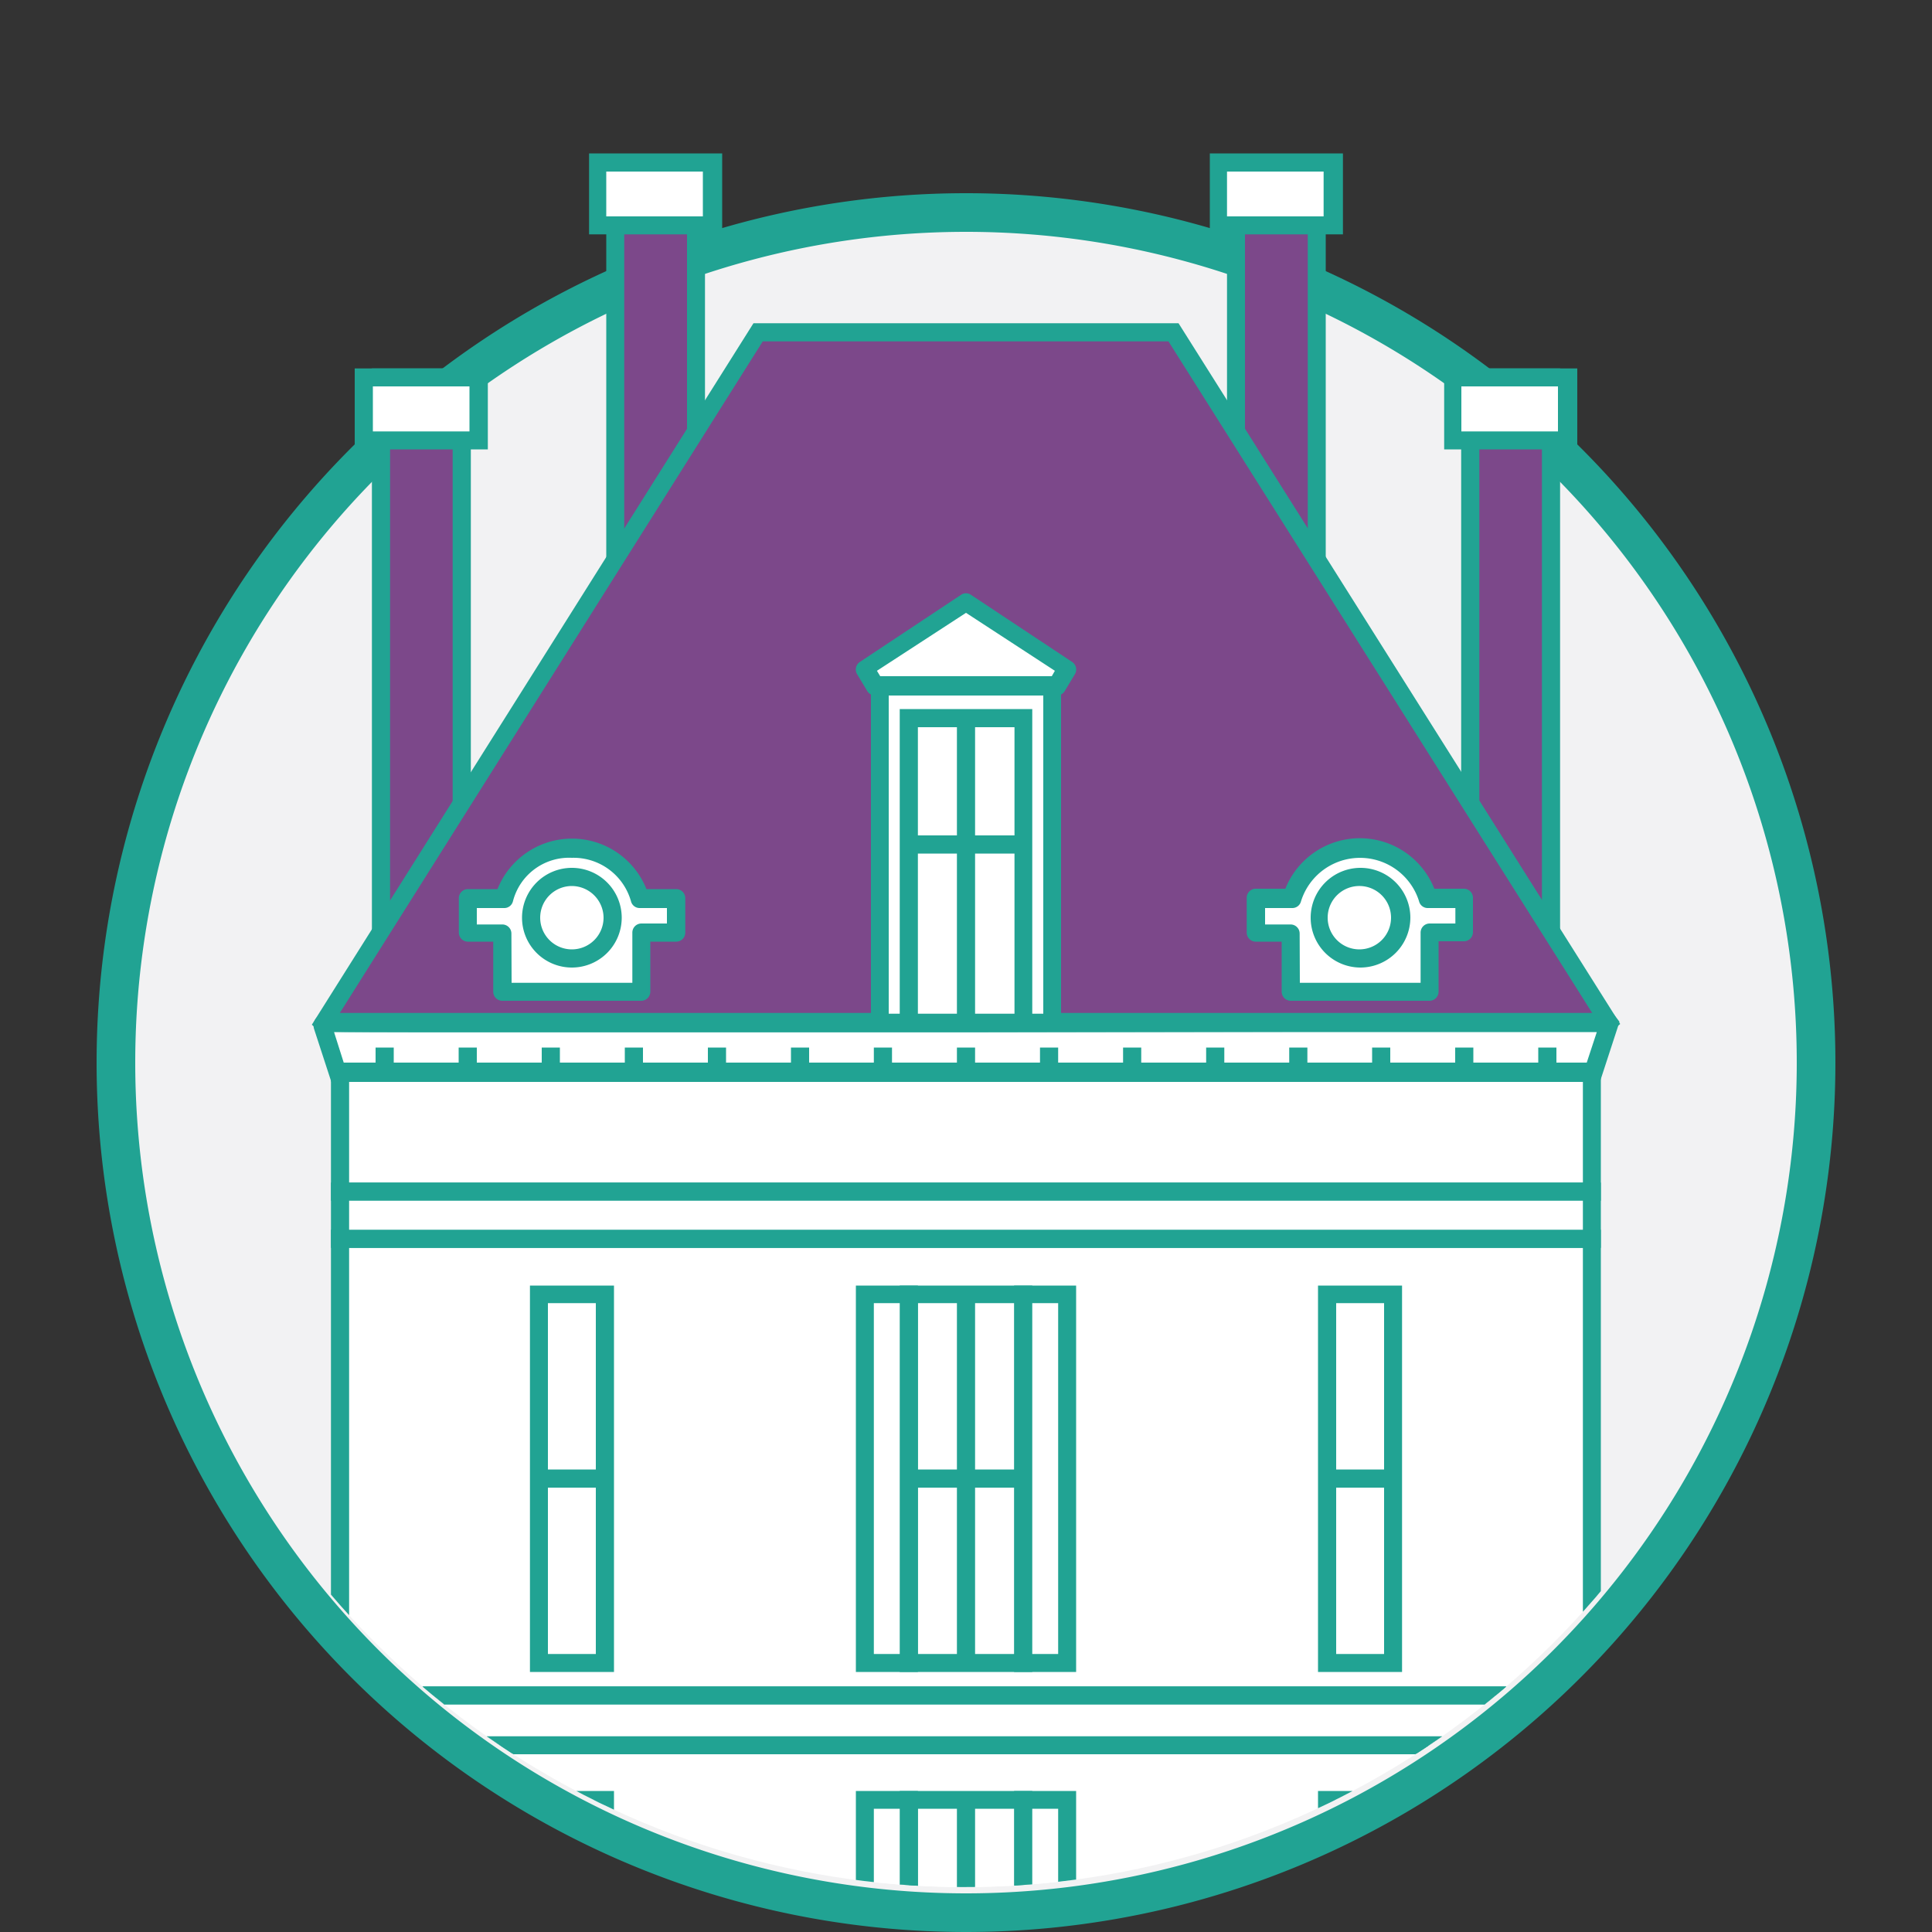 <svg id="f4948181-e944-45bb-bc9d-015d5ccd3782" data-name="Layer 1" xmlns="http://www.w3.org/2000/svg" xmlns:xlink="http://www.w3.org/1999/xlink" viewBox="0 0 100 100"><rect x="0" y="0" width="100" height="100" fill="#333333" stroke="none"/><defs><style>.e3caabd7-89b1-4611-b51c-14fc1f415ede{fill:none;}.e941ae96-d71c-45cf-bfbd-2df52aa3a813{fill:#f2f2f3;}.e9e9d72a-b643-4127-8be1-297fca760d7c{fill:#21a393;}.ee91c088-a945-4fda-ab00-c2e0a911fbbd{clip-path:url(#b197315f-a61c-4d4b-919e-3939bd565730);}.ab811b9b-2675-45f7-9fc5-91fe48ef6941{fill:#fff;}.e0914926-426d-4f7c-af76-7189eba73f5d{fill:#7c488a;}.bdc94d41-8d93-402a-8ef8-42a14b7ed25b{fill:#93d8eb;}</style><clipPath id="b197315f-a61c-4d4b-919e-3939bd565730"><path class="e3caabd7-89b1-4611-b51c-14fc1f415ede" d="M93,54.73a43.08,43.08,0,1,1-86.16-.27c.06-6.81,1.53-18.93,8.24-25.21C11.2,21.84-.13,6.23,6,4,8.22,3.66,47.66.67,50,.67c2.12,0,12.8-.19,18-.24.12,0,.5,3.21.56,3.11.81-1.35,9.63-2.09,10.12-1.4,13.11,2.27,21.71,16.58,6,27.26C91,36.56,92.86,47.23,93,54.73Z"/></clipPath></defs><title>fontainbleu</title><circle class="e941ae96-d71c-45cf-bfbd-2df52aa3a813" cx="49.83" cy="55.18" r="43.89"/><path class="e9e9d72a-b643-4127-8be1-297fca760d7c" d="M50,12A43,43,0,1,1,7,55,43,43,0,0,1,50,12m0-2A45,45,0,1,0,95,55,45,45,0,0,0,50,10Z"/><g class="ee91c088-a945-4fda-ab00-c2e0a911fbbd"><rect class="ab811b9b-2675-45f7-9fc5-91fe48ef6941" x="17.6" y="90.34" width="64.79" height="15.89"/><path class="e9e9d72a-b643-4127-8be1-297fca760d7c" d="M82.86,106.7H17.13V89.87H82.86Zm-64.79-.94H81.93v-15H18.07Z"/><rect class="e0914926-426d-4f7c-af76-7189eba73f5d" x="19.72" y="19.54" width="4.18" height="34.68"/><path class="e9e9d72a-b643-4127-8be1-297fca760d7c" d="M24.37,54.69H19.25V19.07h5.12Zm-4.18-.93h3.24V20H20.19Z"/><rect class="ab811b9b-2675-45f7-9fc5-91fe48ef6941" x="18.83" y="19.54" width="5.96" height="3.26"/><path class="e9e9d72a-b643-4127-8be1-297fca760d7c" d="M25.25,23.26H18.36V19.07h6.89Zm-5.95-.93h5V20h-5Z"/><rect class="e0914926-426d-4f7c-af76-7189eba73f5d" x="31.84" y="8.31" width="4.18" height="34.68"/><path class="e9e9d72a-b643-4127-8be1-297fca760d7c" d="M36.49,43.46H31.38V9.35h5.11Zm-4.18-.89h3.25V10.25H32.31Z"/><rect class="ab811b9b-2675-45f7-9fc5-91fe48ef6941" x="30.96" y="8.31" width="5.96" height="3.26"/><path class="e9e9d72a-b643-4127-8be1-297fca760d7c" d="M37.38,12.13H30.49V7.94h6.89Zm-6-.93h5V8.88h-5Z"/><rect class="e0914926-426d-4f7c-af76-7189eba73f5d" x="76.1" y="19.54" width="4.18" height="34.68" transform="translate(156.38 73.76) rotate(180)"/><path class="e9e9d72a-b643-4127-8be1-297fca760d7c" d="M80.75,54.69H75.63V19.07h5.12Zm-4.18-.93h3.24V20H76.57Z"/><rect class="ab811b9b-2675-45f7-9fc5-91fe48ef6941" x="75.21" y="19.54" width="5.96" height="3.26" transform="translate(156.38 42.33) rotate(180)"/><path class="e9e9d72a-b643-4127-8be1-297fca760d7c" d="M81.64,23.26H74.75V19.07h6.89Zm-6-.93h5V20h-5Z"/><rect class="e0914926-426d-4f7c-af76-7189eba73f5d" x="63.98" y="8.31" width="4.18" height="34.68" transform="translate(132.13 51.3) rotate(180)"/><path class="e9e9d72a-b643-4127-8be1-297fca760d7c" d="M68.62,43.46H63.51V9.35h5.11Zm-4.18-.89h3.25V10.25H64.44Z"/><rect class="ab811b9b-2675-45f7-9fc5-91fe48ef6941" x="63.09" y="8.31" width="5.96" height="3.26" transform="translate(132.13 19.88) rotate(180)"/><path class="e9e9d72a-b643-4127-8be1-297fca760d7c" d="M69.51,12.13H62.62V7.94h6.89Zm-6-.93h5V8.88h-5Z"/><path class="ab811b9b-2675-45f7-9fc5-91fe48ef6941" d="M82.47,55.51h-65L16.7,53.1a.13.13,0,0,1,.12-.17H83.28s0,0,0,0Z"/><path class="e9e9d72a-b643-4127-8be1-297fca760d7c" d="M82.81,56H17.15l-.89-2.73a.61.61,0,0,1,.08-.54.6.6,0,0,1,.48-.24h66.7l.3.39-.07.24Zm-65-.94h64.3l.54-1.64H17.29Z"/><rect class="e9e9d72a-b643-4127-8be1-297fca760d7c" x="19.44" y="54.22" width="0.94" height="1.29"/><rect class="e9e9d72a-b643-4127-8be1-297fca760d7c" x="23.74" y="54.22" width="0.94" height="1.29"/><rect class="e9e9d72a-b643-4127-8be1-297fca760d7c" x="28.04" y="54.22" width="0.94" height="1.29"/><rect class="e9e9d72a-b643-4127-8be1-297fca760d7c" x="32.34" y="54.22" width="0.94" height="1.29"/><rect class="e9e9d72a-b643-4127-8be1-297fca760d7c" x="36.64" y="54.22" width="0.94" height="1.29"/><rect class="e9e9d72a-b643-4127-8be1-297fca760d7c" x="40.94" y="54.22" width="0.94" height="1.29"/><rect class="e9e9d72a-b643-4127-8be1-297fca760d7c" x="45.23" y="54.22" width="0.94" height="1.29"/><rect class="e9e9d72a-b643-4127-8be1-297fca760d7c" x="49.53" y="54.22" width="0.94" height="1.29"/><rect class="e9e9d72a-b643-4127-8be1-297fca760d7c" x="53.83" y="54.22" width="0.94" height="1.29"/><rect class="e9e9d72a-b643-4127-8be1-297fca760d7c" x="58.13" y="54.22" width="0.94" height="1.29"/><rect class="e9e9d72a-b643-4127-8be1-297fca760d7c" x="62.43" y="54.22" width="0.94" height="1.29"/><rect class="e9e9d72a-b643-4127-8be1-297fca760d7c" x="66.73" y="54.22" width="0.94" height="1.29"/><rect class="e9e9d72a-b643-4127-8be1-297fca760d7c" x="71.02" y="54.22" width="0.94" height="1.29"/><rect class="e9e9d72a-b643-4127-8be1-297fca760d7c" x="75.32" y="54.22" width="0.94" height="1.29"/><rect class="e9e9d72a-b643-4127-8be1-297fca760d7c" x="79.62" y="54.22" width="0.94" height="1.29"/><rect class="ab811b9b-2675-45f7-9fc5-91fe48ef6941" x="17.6" y="55.51" width="64.79" height="6.17"/><path class="e9e9d72a-b643-4127-8be1-297fca760d7c" d="M82.86,62.15H17.13V55H82.86Zm-64.79-.94H81.93V56H18.07Z"/><rect class="ab811b9b-2675-45f7-9fc5-91fe48ef6941" x="17.6" y="64.12" width="64.79" height="23.64"/><path class="e9e9d72a-b643-4127-8be1-297fca760d7c" d="M82.86,88.23H17.13V63.65H82.86Zm-64.79-.94H81.93V64.59H18.07Z"/><rect class="ab811b9b-2675-45f7-9fc5-91fe48ef6941" x="68.69" y="66.98" width="3.42" height="19.1"/><path class="e9e9d72a-b643-4127-8be1-297fca760d7c" d="M72.57,86.54H68.22v-20h4.35Zm-3.41-.93h2.48V67.45H69.16Z"/><rect class="e9e9d72a-b643-4127-8be1-297fca760d7c" x="68.69" y="76.06" width="3.42" height="0.94"/><rect class="ab811b9b-2675-45f7-9fc5-91fe48ef6941" x="27.89" y="66.98" width="3.42" height="19.1"/><path class="e9e9d72a-b643-4127-8be1-297fca760d7c" d="M31.78,86.54H27.43v-20h4.35Zm-3.42-.93h2.48V67.45H28.36Z"/><rect class="e9e9d72a-b643-4127-8be1-297fca760d7c" x="27.89" y="76.06" width="3.42" height="0.94"/><path class="e0914926-426d-4f7c-af76-7189eba73f5d" d="M83.25,52.93,60.74,17.2H39.26L16.75,52.93S83.28,53,83.25,52.93Z"/><path class="e9e9d72a-b643-4127-8be1-297fca760d7c" d="M50,53.43H27.15c-10.56,0-10.56,0-10.71-.13l-.3-.26L39,16.73H61L83.86,53l-.3.26c-.15.13-.15.13-10.71.13Zm-32.41-1c7.09,0,57.73,0,64.82,0L60.48,17.67h-21Z"/><polygon class="ab811b9b-2675-45f7-9fc5-91fe48ef6941" points="50 31.15 44.76 34.62 45.29 35.5 54.71 35.5 55.24 34.62 50 31.15"/><path class="e9e9d72a-b643-4127-8be1-297fca760d7c" d="M54.71,36H45.29a.48.48,0,0,1-.4-.23l-.53-.88a.47.47,0,0,1,.15-.63l5.23-3.47a.45.45,0,0,1,.52,0l5.23,3.47a.47.47,0,0,1,.15.63l-.53.88A.48.48,0,0,1,54.71,36ZM45.56,35h8.88l.16-.28-4.6-3-4.61,3Z"/><rect class="ab811b9b-2675-45f7-9fc5-91fe48ef6941" x="45.55" y="35.5" width="8.9" height="17.43"/><path class="e9e9d72a-b643-4127-8be1-297fca760d7c" d="M54.45,53.4h-8.9a.47.47,0,0,1-.47-.47V35.5a.46.46,0,0,1,.47-.46h8.9a.46.46,0,0,1,.47.46V52.93A.47.47,0,0,1,54.45,53.4ZM46,52.47h8V36H46Z"/><rect class="ab811b9b-2675-45f7-9fc5-91fe48ef6941" x="47.04" y="37.17" width="5.92" height="15.76"/><path class="e9e9d72a-b643-4127-8be1-297fca760d7c" d="M53.43,53.4H46.57V36.7h6.86Zm-5.92-.93h5V37.64h-5Z"/><rect class="e9e9d72a-b643-4127-8be1-297fca760d7c" x="49.53" y="37.17" width="0.94" height="15.76"/><rect class="e9e9d72a-b643-4127-8be1-297fca760d7c" x="47.04" y="43.24" width="5.92" height="0.94"/><rect class="ab811b9b-2675-45f7-9fc5-91fe48ef6941" x="17.6" y="61.68" width="64.79" height="2.44"/><path class="e9e9d72a-b643-4127-8be1-297fca760d7c" d="M82.86,64.59H17.13V61.21H82.86Zm-64.79-.94H81.93v-1.5H18.07Z"/><rect class="ab811b9b-2675-45f7-9fc5-91fe48ef6941" x="47.04" y="66.98" width="5.92" height="19.1"/><path class="e9e9d72a-b643-4127-8be1-297fca760d7c" d="M53.43,86.54H46.57v-20h6.86Zm-5.92-.93h5V67.45h-5Z"/><rect class="e9e9d72a-b643-4127-8be1-297fca760d7c" x="49.53" y="66.98" width="0.94" height="19.1"/><rect class="e9e9d72a-b643-4127-8be1-297fca760d7c" x="47.04" y="76.06" width="5.92" height="0.94"/><rect class="ab811b9b-2675-45f7-9fc5-91fe48ef6941" x="52.96" y="66.98" width="2.27" height="19.1"/><path class="e9e9d72a-b643-4127-8be1-297fca760d7c" d="M55.7,86.54H52.49v-20H55.7Zm-2.27-.93h1.34V67.45H53.43Z"/><rect class="ab811b9b-2675-45f7-9fc5-91fe48ef6941" x="44.76" y="66.98" width="2.27" height="19.1"/><path class="e9e9d72a-b643-4127-8be1-297fca760d7c" d="M47.51,86.54H44.3v-20h3.21Zm-2.28-.93h1.34V67.45H45.23Z"/><rect class="bdc94d41-8d93-402a-8ef8-42a14b7ed25b" x="68.69" y="93.15" width="3.42" height="13.07"/><path class="e9e9d72a-b643-4127-8be1-297fca760d7c" d="M72.57,106.7H68.22v-14h4.35Zm-3.41-.94h2.48V93.62H69.16Z"/><rect class="e9e9d72a-b643-4127-8be1-297fca760d7c" x="68.69" y="99.22" width="3.42" height="0.94"/><rect class="bdc94d41-8d93-402a-8ef8-42a14b7ed25b" x="27.89" y="93.15" width="3.42" height="13.07"/><path class="e9e9d72a-b643-4127-8be1-297fca760d7c" d="M31.78,106.7H27.43v-14h4.35Zm-3.42-.94h2.48V93.62H28.36Z"/><rect class="e9e9d72a-b643-4127-8be1-297fca760d7c" x="27.89" y="99.22" width="3.42" height="0.94"/><rect class="ab811b9b-2675-45f7-9fc5-91fe48ef6941" x="47.04" y="93.15" width="5.92" height="13.07"/><path class="e9e9d72a-b643-4127-8be1-297fca760d7c" d="M53.43,106.7H46.57v-14h6.86Zm-5.92-.94h5V93.62h-5Z"/><rect class="e9e9d72a-b643-4127-8be1-297fca760d7c" x="49.53" y="93.15" width="0.94" height="13.07"/><rect class="e9e9d72a-b643-4127-8be1-297fca760d7c" x="47.04" y="99.22" width="5.92" height="0.94"/><rect class="ab811b9b-2675-45f7-9fc5-91fe48ef6941" x="52.96" y="93.15" width="2.27" height="13.07"/><path class="e9e9d72a-b643-4127-8be1-297fca760d7c" d="M55.7,106.7H52.49v-14H55.7Zm-2.27-.94h1.34V93.62H53.43Z"/><rect class="ab811b9b-2675-45f7-9fc5-91fe48ef6941" x="44.76" y="93.15" width="2.27" height="13.07"/><path class="e9e9d72a-b643-4127-8be1-297fca760d7c" d="M47.51,106.7H44.3v-14h3.21Zm-2.28-.94h1.34V93.62H45.23Z"/><path class="ab811b9b-2675-45f7-9fc5-91fe48ef6941" d="M75.79,46.49H73.91a3.67,3.67,0,0,0-7,0H65v1.78H66.8v3.06H74V48.27h1.8Z"/><path class="e9e9d72a-b643-4127-8be1-297fca760d7c" d="M74,51.8H66.8a.47.47,0,0,1-.46-.47V48.74H65a.47.47,0,0,1-.47-.47V46.49A.47.47,0,0,1,65,46h1.53a4.15,4.15,0,0,1,7.71,0h1.53a.47.47,0,0,1,.47.47v1.78a.47.47,0,0,1-.47.47H74.46v2.59A.47.47,0,0,1,74,51.8Zm-6.72-.93h6.25v-2.6A.47.47,0,0,1,74,47.8h1.33V47H73.91a.46.46,0,0,1-.46-.35,3.2,3.2,0,0,0-6.11,0,.46.46,0,0,1-.45.35H65.48v.85H66.8a.47.47,0,0,1,.47.47Z"/><circle class="ab811b9b-2675-45f7-9fc5-91fe48ef6941" cx="70.4" cy="47.5" r="2.11"/><path class="e9e9d72a-b643-4127-8be1-297fca760d7c" d="M70.4,50.08A2.58,2.58,0,1,1,73,47.5,2.59,2.59,0,0,1,70.4,50.08Zm0-4.22A1.64,1.64,0,1,0,72,47.5,1.64,1.64,0,0,0,70.4,45.86Z"/><path class="ab811b9b-2675-45f7-9fc5-91fe48ef6941" d="M35,46.49H33.11a3.67,3.67,0,0,0-7,0H24.21v1.78H26v3.06H33.2V48.27H35Z"/><path class="e9e9d72a-b643-4127-8be1-297fca760d7c" d="M33.2,51.8H26a.47.47,0,0,1-.47-.47V48.74H24.21a.47.47,0,0,1-.46-.47V46.49a.47.47,0,0,1,.46-.47h1.54a4.15,4.15,0,0,1,7.71,0H35a.47.47,0,0,1,.47.47v1.78a.47.47,0,0,1-.47.47H33.66v2.59A.47.47,0,0,1,33.2,51.8Zm-6.72-.93h6.25v-2.6a.47.47,0,0,1,.47-.47h1.32V47H33.11a.46.46,0,0,1-.45-.35,3.09,3.09,0,0,0-3.06-2.25,3,3,0,0,0-3.05,2.25.46.46,0,0,1-.46.35H24.68v.85H26a.47.47,0,0,1,.47.47Z"/><circle class="ab811b9b-2675-45f7-9fc5-91fe48ef6941" cx="29.6" cy="47.5" r="2.11"/><path class="e9e9d72a-b643-4127-8be1-297fca760d7c" d="M29.6,50.08a2.58,2.58,0,1,1,2.58-2.58A2.58,2.58,0,0,1,29.6,50.08Zm0-4.22a1.64,1.64,0,1,0,1.64,1.64A1.65,1.65,0,0,0,29.6,45.86Z"/><rect class="ab811b9b-2675-45f7-9fc5-91fe48ef6941" x="17.6" y="87.76" width="64.79" height="2.58"/><path class="e9e9d72a-b643-4127-8be1-297fca760d7c" d="M82.86,90.8H17.13V87.29H82.86Zm-64.79-.93H81.93V88.23H18.07Z"/></g></svg>